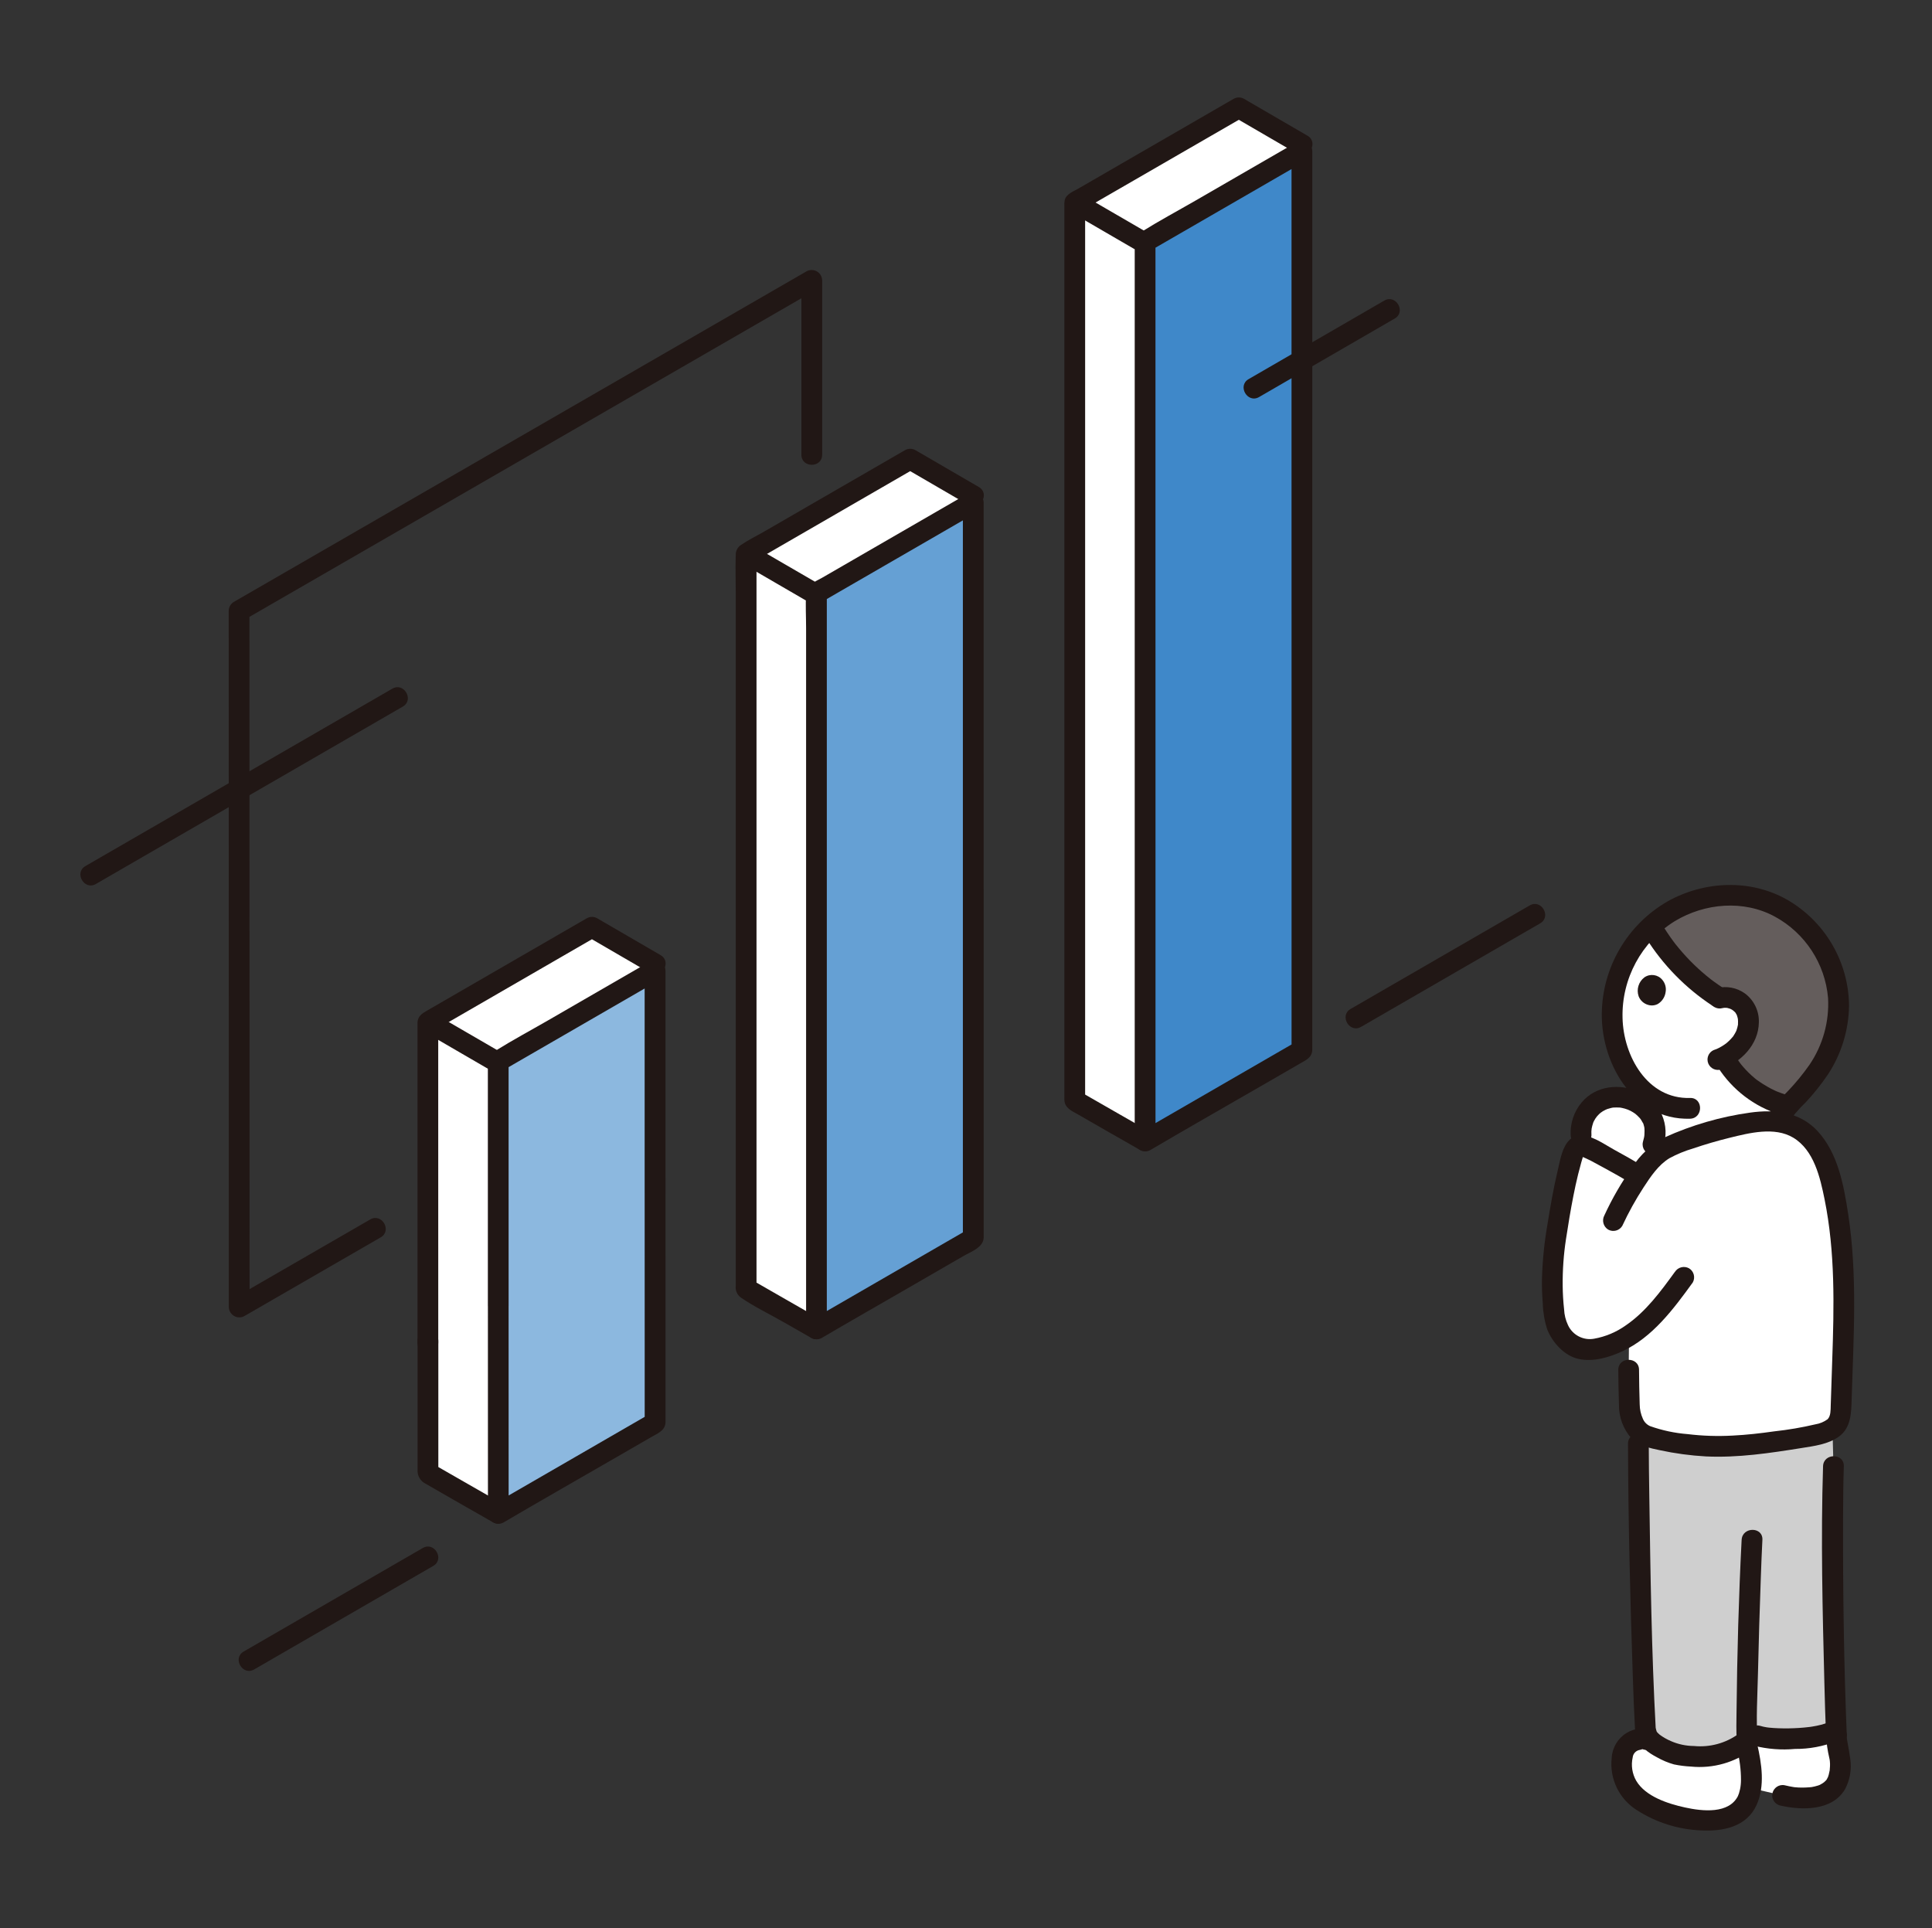 <?xml version="1.0" encoding="UTF-8" standalone="no"?>
<!DOCTYPE svg PUBLIC "-//W3C//DTD SVG 1.1//EN" "http://www.w3.org/Graphics/SVG/1.1/DTD/svg11.dtd">
<svg width="100%" height="100%" viewBox="0 0 501 500" version="1.1" xmlns="http://www.w3.org/2000/svg" xmlns:xlink="http://www.w3.org/1999/xlink" xml:space="preserve" xmlns:serif="http://www.serif.com/" style="fill-rule:evenodd;clip-rule:evenodd;stroke-linejoin:round;stroke-miterlimit:2;">
    <rect x="0" y="0" width="501" height="500" fill="#333333" stroke="none"/>
    <g transform="matrix(1,0,0,1,-1570,0)">
        <g id="kadai-pg-4" transform="matrix(0.5,0,0,0.5,1570.83,0)">
            <rect x="0" y="0" width="1000" height="1000" style="fill:none;"/>
            <g id="_9780_color.svg" serif:id="9780_color.svg" transform="matrix(2.691,0,0,2.691,500,500)">
                <g transform="matrix(1,0,0,1,-170.931,-167.024)">
                    <clipPath id="_clip1">
                        <rect x="0" y="0" width="341.863" height="334.048"/>
                    </clipPath>
                    <g clip-path="url(#_clip1)">
                        <path d="M142.964,68.872L142.964,35.243C142.946,34.148 142.04,33.257 140.944,33.257C140.597,33.257 140.256,33.346 139.954,33.516L93.473,60.347L49.3,85.845L29.579,97.231C28.968,97.591 28.591,98.249 28.588,98.958C28.588,114.002 28.591,129.046 28.598,144.091C28.602,162.499 28.606,180.907 28.609,199.316L28.609,233.15C28.626,234.245 29.532,235.137 30.628,235.137C30.975,235.137 31.316,235.047 31.619,234.877C40.374,229.82 49.13,224.764 57.887,219.709C60.116,218.422 58.104,214.964 55.868,216.255C47.112,221.31 38.356,226.366 29.6,231.423L32.609,233.15C32.609,213.516 32.606,193.883 32.599,174.25C32.599,157.124 32.595,139.998 32.588,122.872C32.588,114.901 32.586,106.93 32.583,98.96L31.593,100.687L69.593,78.754L115.671,52.154L141.971,36.972L138.962,35.245L138.962,68.874C138.962,71.448 142.962,71.452 142.962,68.874L142.964,68.872Z" style="fill:rgb(33,23,21);fill-rule:nonzero;"/>
                        <path d="M110.818,167.042C108.918,165.942 104.174,163.186 98.602,159.942L66.98,178.22C66.98,183.788 66.994,260.279 66.994,265.144C73.333,268.818 78.312,271.62 80.477,272.872L110.818,167.042Z" style="fill:white;fill-rule:nonzero;"/>
                        <path d="M110.493,168.432C101.141,173.837 91.041,179.675 80.535,185.749C80.535,195.273 80.551,260.449 80.551,272.934C80.888,272.734 101.507,260.815 110.773,255.465C110.773,251.365 110.755,183.641 110.757,168.279L110.493,168.432Z" style="fill:rgb(140,184,223);fill-rule:nonzero;"/>
                        <path d="M235.485,9.1C233.585,8 228.841,5.245 223.269,2L191.646,20.278C191.646,25.846 191.661,188.502 191.661,193.366C198,197.04 202.978,199.842 205.143,201.094L235.485,9.1Z" style="fill:white;fill-rule:nonzero;"/>
                        <path d="M172.152,76.815C170.252,75.715 165.508,72.96 159.935,69.715L128.313,87.993C128.313,93.561 128.328,224.724 128.328,229.593C134.666,233.267 139.645,236.07 141.81,237.321L172.152,76.815Z" style="fill:white;fill-rule:nonzero;"/>
                        <path d="M171.826,78.205L141.868,95.522C141.868,105.046 141.884,224.89 141.884,237.378C142.222,237.178 162.841,225.259 172.106,219.909C172.106,215.809 172.089,93.414 172.09,78.053L171.826,78.205Z" style="fill:rgb(101,160,212);fill-rule:nonzero;"/>
                        <path d="M235.159,10.491L205.2,27.808C205.2,37.331 205.215,188.668 205.215,201.156C205.553,200.956 226.172,189.037 235.437,183.687C235.437,179.587 235.42,25.699 235.421,10.338L235.159,10.491Z" style="fill:rgb(63,136,201);fill-rule:nonzero;"/>
                        <path d="M236.494,7.373C232.417,5.015 228.345,2.648 224.278,0.273C223.654,-0.087 222.883,-0.087 222.259,0.273L200.832,12.657L195.138,15.949L192.359,17.556C191.411,18.104 190.036,18.587 189.718,19.747C189.638,20.175 189.614,20.612 189.646,21.047L189.646,192.356C189.646,192.656 189.631,192.956 189.646,193.256C189.727,194.834 191.123,195.362 192.331,196.056C194.039,197.042 195.749,198.024 197.462,199.003C199.681,200.271 201.906,201.526 204.119,202.803C206.352,204.093 208.369,200.638 206.138,199.349C201.652,196.759 197.138,194.218 192.656,191.621L193.646,193.348L193.646,20.26L192.656,21.987L224.278,3.724L222.259,3.724C226.329,6.096 230.401,8.463 234.475,10.824C236.708,12.116 238.724,8.66 236.494,7.37L236.494,7.373Z" style="fill:rgb(33,23,21);fill-rule:nonzero;"/>
                        <path d="M191.558,22.5C195.367,24.714 199.177,26.926 202.986,29.137C203.292,29.316 203.641,29.41 203.996,29.41C205.093,29.41 205.996,28.507 205.996,27.41C205.996,26.7 205.618,26.041 205.005,25.683C201.192,23.478 197.383,21.266 193.577,19.046C193.271,18.867 192.922,18.773 192.568,18.773C191.47,18.773 190.567,19.676 190.567,20.773C190.567,21.483 190.945,22.142 191.558,22.5Z" style="fill:rgb(33,23,21);fill-rule:nonzero;"/>
                        <path d="M173.161,75.088C169.084,72.729 165.012,70.363 160.945,67.988C160.321,67.628 159.55,67.628 158.926,67.988L141.226,78.218C138.084,80.034 134.942,81.85 131.801,83.667C130.316,84.525 128.714,85.297 127.301,86.267C126.659,86.697 126.283,87.43 126.31,88.202C126.221,90.562 126.31,92.943 126.31,95.302L126.31,229.019C126.193,229.908 126.574,230.793 127.3,231.319C129.908,233.103 132.86,234.525 135.607,236.091C137.332,237.076 139.062,238.054 140.783,239.047C143.016,240.337 145.032,236.882 142.801,235.593C138.316,233.003 133.801,230.462 129.319,227.865L130.31,229.592L130.31,87.997L129.319,89.724L160.942,71.443L158.923,71.443C162.99,73.815 167.062,76.182 171.139,78.543C173.372,79.834 175.388,76.379 173.158,75.089L173.161,75.088Z" style="fill:rgb(33,23,21);fill-rule:nonzero;"/>
                        <path d="M128.225,90.217C132.033,92.431 135.842,94.643 139.653,96.853C139.959,97.032 140.308,97.126 140.662,97.126C141.76,97.126 142.663,96.223 142.663,95.126C142.663,94.416 142.285,93.757 141.672,93.399C137.859,91.194 134.05,88.982 130.244,86.763C129.938,86.584 129.589,86.49 129.234,86.49C128.137,86.49 127.234,87.393 127.234,88.49C127.234,89.2 127.612,89.859 128.225,90.217Z" style="fill:rgb(33,23,21);fill-rule:nonzero;"/>
                        <path d="M64.989,239.682L64.989,264.489C64.898,265.657 65.554,266.763 66.623,267.243C68.33,268.231 70.039,269.215 71.751,270.194C74.32,271.665 76.899,273.118 79.462,274.594C81.696,275.884 83.712,272.428 81.481,271.14C76.995,268.549 72.481,266.008 67.999,263.412L68.989,265.139L68.989,239.682C68.989,237.108 64.989,237.104 64.989,239.682Z" style="fill:rgb(33,23,21);fill-rule:nonzero;"/>
                        <path d="M111.828,165.315C107.75,162.956 103.678,160.59 99.611,158.215C98.987,157.855 98.216,157.855 97.592,158.215L73.227,172.3L66.827,176C65.854,176.563 65.044,177.057 64.975,178.286C64.966,178.44 64.975,178.598 64.975,178.753L64.975,239.989C64.975,242.563 68.975,242.567 68.975,239.989C68.971,221.576 68.969,203.163 68.968,184.75L68.968,178.226L67.977,179.952L99.599,161.671L97.592,161.671C101.662,164.043 105.734,166.41 109.809,168.771C112.041,170.062 114.058,166.607 111.828,165.317L111.828,165.315Z" style="fill:rgb(33,23,21);fill-rule:nonzero;"/>
                        <path d="M66.892,180.444C70.7,182.657 74.509,184.869 78.32,187.08C78.626,187.259 78.975,187.353 79.33,187.353C80.427,187.353 81.33,186.45 81.33,185.353C81.33,184.643 80.952,183.984 80.339,183.626C76.525,181.421 72.715,179.209 68.91,176.99C68.604,176.811 68.256,176.717 67.901,176.717C66.804,176.717 65.901,177.62 65.901,178.717C65.901,179.427 66.279,180.086 66.892,180.444Z" style="fill:rgb(33,23,21);fill-rule:nonzero;"/>
                        <path d="M246.829,179.14C255.868,173.921 264.905,168.697 273.94,163.468L281.348,159.186C283.576,157.898 281.564,154.44 279.329,155.732C269.431,161.452 259.534,167.173 249.639,172.895L244.81,175.686C242.581,176.973 244.593,180.431 246.829,179.14Z" style="fill:rgb(33,23,21);fill-rule:nonzero;"/>
                        <path d="M33.495,302.992C42.535,297.772 51.572,292.548 60.606,287.32L68.014,283.038C70.242,281.75 68.231,278.292 65.996,279.584C56.098,285.303 46.201,291.024 36.305,296.747C34.696,297.68 33.086,298.611 31.476,299.538C29.248,300.825 31.26,304.283 33.495,302.992Z" style="fill:rgb(33,23,21);fill-rule:nonzero;"/>
                        <path d="M237.427,61.909L237.427,10.339C237.41,9.244 236.505,8.352 235.409,8.352C235.062,8.352 234.72,8.441 234.418,8.612L214.83,19.932C211.43,21.894 207.952,23.756 204.624,25.832C203.63,26.37 203.064,27.467 203.202,28.589L203.202,201.157C203.219,202.252 204.125,203.144 205.221,203.144C205.568,203.144 205.909,203.054 206.212,202.884C213.55,198.568 220.953,194.359 228.325,190.099L235.103,186.183C236.203,185.548 237.345,185.068 237.424,183.617C237.435,183.428 237.424,183.235 237.424,183.046L237.424,61.909C237.424,59.335 233.424,59.331 233.424,61.909L233.43,124.38L233.43,183.687L234.421,181.96C225.291,187.232 216.163,192.507 207.037,197.786C206.091,198.333 205.137,198.875 204.199,199.429L207.208,201.156L207.208,139.712C207.208,124.037 207.206,108.362 207.203,92.687L207.203,27.81L206.212,29.536L236.434,12.067L233.424,10.34L233.424,61.911C233.424,64.485 237.424,64.489 237.424,61.911L237.427,61.909Z" style="fill:rgb(33,23,21);fill-rule:nonzero;"/>
                        <path d="M170.816,76.478L155.24,85.478L147.069,90.201L143.012,92.546C141.74,93.282 139.97,93.875 139.868,95.558C139.733,97.804 139.868,100.101 139.868,102.35L139.868,237.376C139.885,238.471 140.791,239.363 141.887,239.363C142.234,239.363 142.575,239.273 142.878,239.103C148.099,236.032 153.367,233.036 158.612,230.003L170.198,223.308C171.611,222.492 173.99,221.674 174.09,219.828C174.104,219.573 174.09,219.315 174.09,219.06L174.09,152.525L174.084,108.21L174.084,78.053C174.067,76.958 173.162,76.066 172.066,76.066C171.719,76.066 171.377,76.155 171.075,76.326L170.81,76.478C168.582,77.766 170.594,81.224 172.829,79.932L173.094,79.779L170.084,78.053L170.084,219.909L171.075,218.182C161.945,223.454 152.817,228.729 143.69,234.008C142.744,234.556 141.795,235.097 140.853,235.651L143.862,237.378L143.862,95.522L142.872,97.249L172.829,79.932C175.063,78.644 173.051,75.186 170.816,76.478Z" style="fill:rgb(33,23,21);fill-rule:nonzero;"/>
                        <path d="M78.543,232.335C78.543,245.868 78.546,259.402 78.551,272.935C78.568,274.03 79.473,274.922 80.569,274.922C80.916,274.922 81.258,274.833 81.56,274.662C88.809,270.399 96.121,266.241 103.402,262.033L110.126,258.149C111.284,257.48 112.684,256.949 112.773,255.417C112.785,255.199 112.773,254.977 112.773,254.759L112.773,223.418C112.773,213.262 112.771,203.106 112.767,192.951L112.767,168.278C112.749,167.183 111.843,166.292 110.747,166.292C110.4,166.292 110.059,166.381 109.757,166.551L90.163,177.873C86.763,179.836 83.285,181.697 79.957,183.773C79.008,184.258 78.444,185.275 78.535,186.337L78.535,232.873C78.535,235.447 82.535,235.451 82.535,232.873C82.535,219.078 82.533,205.283 82.53,191.488L82.53,185.75L81.539,187.477L111.761,170.007L108.752,168.28L108.752,203.342C108.752,217.182 108.755,231.022 108.761,244.861L108.761,255.461L109.751,253.734C100.618,259.006 91.49,264.281 82.367,269.56C81.421,270.107 80.467,270.649 79.529,271.203L82.539,272.93C82.539,259.397 82.536,245.863 82.531,232.33C82.531,229.756 78.531,229.752 78.531,232.33L78.543,232.335Z" style="fill:rgb(33,23,21);fill-rule:nonzero;"/>
                        <path d="M227.171,57.747C235.895,52.71 244.613,47.664 253.325,42.608C255.553,41.319 253.541,37.861 251.307,39.154C242.587,44.198 233.869,49.244 225.152,54.293C222.924,55.58 224.936,59.038 227.171,57.747Z" style="fill:rgb(33,23,21);fill-rule:nonzero;"/>
                        <path d="M2.989,151.6C9.206,148.01 15.421,144.417 21.636,140.822L49.4,124.775L62.147,117.407C64.375,116.12 62.363,112.662 60.128,113.953C51.871,118.725 43.615,123.498 35.358,128.272L9.286,143.346L0.97,148.151C-1.259,149.438 0.753,152.896 2.989,151.605L2.989,151.6Z" style="fill:rgb(33,23,21);fill-rule:nonzero;"/>
                        <path d="M338.436,315.632L337.436,315.092L337.431,315.092C334.268,316.616 324.296,316.803 322.407,315.437C318.8,319.584 313.607,320.184 308.929,319.555C308.289,319.507 307.658,319.381 307.049,319.179C305.377,318.613 303.836,317.715 302.52,316.539C302.507,316.525 302.489,316.519 302.476,316.505C302.126,316.536 301.901,316.558 301.901,316.558C301.13,316.095 298.779,316.572 297.816,318.022C296.853,319.472 296.886,322.265 297.43,323.922C298.617,327.522 302.087,329.354 305.657,330.64C309.339,332.032 313.332,332.388 317.202,331.669C318.848,331.259 320.246,330.172 321.051,328.679C321.517,327.803 321.815,326.848 321.93,325.863L328.07,327.275C329.322,327.598 330.61,327.763 331.903,327.767C332.515,327.762 333.127,327.726 333.736,327.66C335.554,327.562 337.235,326.652 338.31,325.182C338.918,324.021 339.227,322.727 339.21,321.417C339.249,320.1 338.394,316.944 338.436,315.632Z" style="fill:white;fill-rule:nonzero;"/>
                        <path d="M321.34,179.492C321.173,180.29 320.859,181.05 320.414,181.733C319.487,183.097 318.227,184.202 316.753,184.943C319.38,189.694 323.88,193.136 329.153,194.429C328.214,195.282 327.44,196.301 326.871,197.435C324.638,197.29 322.396,197.463 320.212,197.949C314.704,199.02 307.112,201.52 305.125,202.81C303.868,203.661 302.752,204.704 301.82,205.902L303.092,201.802C303.581,200.301 303.592,198.683 303.121,197.176C302.503,195.699 301.398,194.478 299.99,193.716L300.516,190.879C300.505,190.87 300.495,190.859 300.484,190.849C297.969,188.214 296.286,184.895 295.646,181.309C294.418,174.896 295.911,168.252 299.766,162.981C300.641,161.798 301.628,160.704 302.714,159.712C305.936,165.344 310.477,170.11 315.946,173.6C317.914,173.119 319.975,174.029 320.946,175.807C321.491,176.955 321.63,178.255 321.34,179.492Z" style="fill:white;fill-rule:nonzero;"/>
                        <path d="M297.888,192.889C296.779,192.614 295.622,192.597 294.505,192.839C291.192,193.568 288.915,196.684 289.227,200.062L289.364,202.054C289.663,202.069 289.956,202.137 290.231,202.254C292.312,203.237 298.199,206.513 299.741,207.515L300.341,207.89C301.462,206.14 302.855,204.582 304.469,203.273L303.086,201.802C303.575,200.301 303.586,198.683 303.115,197.176C302.159,194.995 300.214,193.4 297.888,192.889Z" style="fill:white;fill-rule:nonzero;"/>
                        <path d="M313.356,154.253C309.381,155.089 305.702,156.975 302.703,159.715C305.932,165.344 310.476,170.108 315.946,173.6C317.914,173.119 319.975,174.029 320.946,175.807C321.803,177.74 321.604,179.984 320.418,181.735C319.491,183.099 318.231,184.204 316.757,184.945C319.383,189.694 323.879,193.135 329.149,194.43C329.243,194.33 329.341,194.23 329.449,194.115C332.226,191.059 334.227,188.929 335.928,185.928C338.344,181.725 339.31,176.841 338.678,172.034C337.294,162.406 329.107,154.35 319.39,153.8C317.367,153.683 315.338,153.836 313.356,154.253Z" style="fill:rgb(100,93,92);fill-rule:nonzero;"/>
                        <path d="M305.52,172.455C305.388,173.397 304.839,174.231 304.026,174.726C303.46,175.025 302.8,175.092 302.185,174.914C301.333,174.686 300.64,174.065 300.321,173.243C299.864,171.918 300.316,170.44 301.436,169.597C302.532,168.833 304.052,169.047 304.894,170.085C305.447,170.741 305.677,171.612 305.52,172.455Z" style="fill:rgb(33,23,21);fill-rule:nonzero;"/>
                        <path d="M329.576,258.64C330.706,258.464 331.865,258.278 333.053,258.083C334.664,257.821 337.379,257.109 338.253,256.06C339.364,254.726 339.306,253.315 339.366,251.331C339.827,236.06 340.715,224.674 338.047,211.646C337.212,207.567 336.047,203.328 333.128,200.361C330.209,197.394 326.497,196.725 320.206,197.949C314.698,199.02 307.106,201.52 305.119,202.81C303.208,204.178 301.582,205.907 300.333,207.898L299.74,207.512C298.198,206.512 292.311,203.234 290.23,202.251C289.786,202.072 289.305,202.006 288.83,202.058C288.216,202.147 287.912,202.835 287.73,203.428C286.276,208.553 285.186,213.775 284.469,219.054C283.545,224.397 283.446,229.85 284.175,235.223C284.519,237.292 285.678,239.139 287.392,240.348C288.881,241.591 291.104,241.459 292.992,241.029C294.948,240.572 296.805,239.766 298.473,238.648L298.405,245.242C298.397,248.349 298.533,251.911 298.533,251.911C298.465,253.588 299.345,256.411 300.719,257.356C301.941,258.198 303.571,258.578 307.237,259.245C314.728,260.607 321.453,259.906 329.576,258.64Z" style="fill:white;fill-rule:nonzero;"/>
                        <path d="M315.841,259.986C312.956,260.006 310.075,259.758 307.235,259.245C303.109,258.494 301.562,258.108 300.273,257.015C300.197,266.024 300.91,301.398 301.609,314.256L301.822,315.323C302.13,316.865 304.522,318.175 307.047,319.178C307.656,319.38 308.287,319.506 308.927,319.555C313.6,320.183 318.798,319.583 322.404,315.436C324.715,317.107 339.123,316.455 338.368,313.876C337.903,301.098 337.493,275.284 337.868,263.826C337.868,263.826 337.768,259.895 337.68,256.556C336.243,257.339 334.677,257.856 333.056,258.083C327.376,259.167 321.62,259.803 315.841,259.986Z" style="fill:rgb(207,207,207);fill-rule:nonzero;"/>
                        <path d="M298.272,259.492C298.318,274.376 298.69,289.269 299.191,304.144C299.306,307.557 299.429,310.972 299.615,314.383C299.754,316.943 303.755,316.959 303.615,314.383C302.806,299.525 302.604,284.616 302.379,269.74C302.328,266.325 302.279,262.908 302.272,259.492C302.264,256.919 298.264,256.914 298.272,259.492Z" style="fill:rgb(33,23,21);fill-rule:nonzero;"/>
                        <path d="M335.865,263.826C335.422,277.756 335.765,291.741 336.121,305.67C336.205,308.991 336.301,312.312 336.436,315.632C336.536,318.197 340.536,318.21 340.436,315.632C339.87,301.699 339.683,287.732 339.723,273.789C339.733,270.468 339.759,267.145 339.865,263.826C339.947,261.251 335.947,261.254 335.865,263.826Z" style="fill:rgb(33,23,21);fill-rule:nonzero;"/>
                        <path d="M320.172,278.016C319.606,289.016 319.305,300.056 319.191,311.071C319.172,312.971 319.105,314.892 319.247,316.788C319.438,319.339 323.439,319.36 323.247,316.788C322.927,312.521 323.221,308.152 323.317,303.882C323.458,297.653 323.644,291.425 323.874,285.2C323.961,282.805 324.048,280.409 324.174,278.016C324.306,275.443 320.306,275.45 320.174,278.016L320.172,278.016Z" style="fill:rgb(33,23,21);fill-rule:nonzero;"/>
                        <path d="M299.894,315.855C300.394,317.809 302.214,319.074 303.91,319.955C304.925,320.529 306.004,320.978 307.126,321.295C308.204,321.519 309.297,321.658 310.396,321.712C314.672,322.142 318.954,320.914 322.352,318.283C323.122,317.505 323.122,316.233 322.352,315.455C321.565,314.704 320.311,314.704 319.524,315.455C317.051,317.227 314.017,318.042 310.989,317.748C309.447,317.738 307.924,317.412 306.513,316.789C305.757,316.465 305.042,316.055 304.38,315.567C304.184,315.399 303.999,315.218 303.827,315.025C303.912,315.125 303.889,315.078 303.758,314.885C303.82,315.05 303.817,315.02 303.751,314.796C303.11,312.304 299.251,313.36 299.894,315.859L299.894,315.855Z" style="fill:rgb(33,23,21);fill-rule:nonzero;"/>
                        <path d="M322.642,317.714C325.195,318.351 327.838,318.554 330.459,318.314C333.192,318.335 335.903,317.828 338.443,316.821C339.383,316.261 339.705,315.034 339.161,314.085C338.591,313.157 337.376,312.838 336.424,313.367C336.065,313.535 336.893,313.21 336.49,313.342C336.39,313.374 336.298,313.413 336.201,313.442C335.967,313.521 335.73,313.59 335.491,313.652C334.938,313.797 334.376,313.907 333.812,313.999L333.391,314.063C333.152,314.1 333.71,314.028 333.316,314.073C332.986,314.111 332.656,314.15 332.326,314.181C331.642,314.248 330.957,314.293 330.27,314.318C328.966,314.376 327.66,314.363 326.357,314.281C326.084,314.263 325.812,314.241 325.541,314.214C325.387,314.199 325.233,314.177 325.079,314.163C325.62,314.212 325.133,314.169 325.032,314.153C324.583,314.085 324.14,313.985 323.705,313.853C323.532,313.805 323.353,313.781 323.174,313.781C322.076,313.781 321.173,314.684 321.173,315.782C321.173,316.679 321.777,317.472 322.642,317.71L322.642,317.714Z" style="fill:rgb(33,23,21);fill-rule:nonzero;"/>
                        <path d="M302.909,314.83C301.303,314.16 299.467,314.313 297.993,315.239C296.306,316.271 295.233,318.072 295.131,320.047C294.682,324.021 296.543,327.92 299.916,330.07C303.641,332.48 307.946,333.844 312.379,334.019C316.6,334.232 321.161,333.338 323.064,329.098C324.698,325.456 324.04,321.161 323.175,317.412C322.597,314.905 318.739,315.966 319.318,318.476C319.803,320.381 320.048,322.339 320.047,324.304C320.048,324.892 319.99,325.479 319.873,326.056C319.811,326.328 319.747,326.598 319.663,326.864C319.637,326.946 319.348,327.65 319.54,327.236C317.824,330.936 312.571,330.32 309.259,329.595C306.01,328.884 301.693,327.514 299.87,324.473C299.075,323.101 298.828,321.478 299.18,319.932C299.244,319.356 299.61,318.856 300.139,318.621C300.408,318.496 300.727,318.493 300.989,318.374C301.116,318.316 301.26,318.461 300.889,318.284C303.199,319.391 305.23,315.944 302.908,314.83L302.909,314.83Z" style="fill:rgb(33,23,21);fill-rule:nonzero;"/>
                        <path d="M336.436,315.632C336.516,317.138 336.731,318.634 337.079,320.102C337.128,320.301 337.162,320.504 337.179,320.709C337.179,320.182 337.163,320.591 337.179,320.73C337.208,321.014 337.218,321.3 337.206,321.586C337.196,321.829 337.173,322.069 337.154,322.311C337.119,322.779 337.213,322.104 337.124,322.531C337.072,322.782 337.024,323.031 336.959,323.279C336.939,323.354 336.75,323.917 336.816,323.754C336.882,323.591 336.616,324.103 336.588,324.169C336.456,324.358 336.457,324.369 336.588,324.195C336.532,324.264 336.474,324.33 336.414,324.395C336.274,324.546 336.124,324.689 335.966,324.821C336.279,324.557 335.794,324.921 335.718,324.97C335.537,325.079 335.351,325.17 335.163,325.27C334.951,325.37 334.943,325.37 335.14,325.28C335.055,325.312 334.969,325.342 334.883,325.37C334.479,325.497 334.067,325.598 333.649,325.67C333.502,325.694 333.532,325.69 333.737,325.658C333.587,325.674 333.437,325.688 333.286,325.701C333.037,325.722 332.786,325.738 332.538,325.749C332.073,325.77 331.608,325.771 331.138,325.749C330.914,325.738 330.69,325.714 330.466,325.699C330.226,325.67 330.211,325.67 330.421,325.699C330.321,325.685 330.226,325.67 330.129,325.654C329.614,325.572 329.105,325.463 328.598,325.344C328.425,325.296 328.246,325.272 328.067,325.272C326.969,325.272 326.066,326.175 326.066,327.273C326.066,328.171 326.67,328.964 327.535,329.202C331.675,330.17 337.589,330.311 340.079,326.112C341.035,324.343 341.401,322.314 341.122,320.323C340.996,319.35 340.816,318.388 340.645,317.423C340.607,317.212 340.57,317.001 340.536,316.789C340.519,316.689 340.503,316.589 340.487,316.489C340.454,316.26 340.458,316.293 340.498,316.589C340.422,316.278 340.4,315.956 340.434,315.638C340.434,314.541 339.531,313.638 338.434,313.638C337.337,313.638 336.434,314.541 336.434,315.638L336.436,315.632Z" style="fill:rgb(33,23,21);fill-rule:nonzero;"/>
                        <path d="M307.291,226.39C304.584,230.12 301.71,234.043 297.855,236.671C296.032,237.973 293.941,238.852 291.736,239.246C289.662,239.627 287.578,238.539 286.706,236.619C286.254,235.666 285.999,234.632 285.955,233.579C285.788,232.079 285.701,230.566 285.683,229.055C285.652,226.043 285.865,223.033 286.32,220.055C286.743,217.266 287.204,214.478 287.748,211.71C288.02,210.328 288.317,208.95 288.654,207.582C288.841,206.822 289.041,206.065 289.254,205.312C289.34,205.011 289.428,204.711 289.517,204.412C289.578,204.245 289.629,204.075 289.669,203.902C289.741,203.674 289.574,203.721 289.169,204.042C289.169,204.022 290.919,204.842 291.061,204.912C292.061,205.438 293.054,205.979 294.043,206.526C295.622,207.4 297.217,208.267 298.736,209.242C300.909,210.637 302.917,207.176 300.755,205.788C299.101,204.726 297.36,203.788 295.639,202.839C293.893,201.878 291.819,200.375 289.812,200.106C285.912,199.583 285.368,204.15 284.691,206.976C283.891,210.329 283.312,213.731 282.764,217.133C282.156,220.598 281.797,224.102 281.692,227.619C281.666,229.213 281.712,230.81 281.844,232.399C281.888,234.101 282.172,235.789 282.69,237.411C283.69,239.973 286.015,242.57 288.79,243.155C291.604,243.748 294.619,242.855 297.164,241.678C303.018,238.978 307.07,233.484 310.751,228.412C311.296,227.463 310.974,226.235 310.034,225.675C309.082,225.146 307.867,225.465 307.297,226.393L307.291,226.39Z" style="fill:rgb(33,23,21);fill-rule:nonzero;"/>
                        <path d="M305.016,202.33C306.522,198.158 304.505,193.474 300.44,191.7C296.756,189.98 292.103,190.434 289.369,193.672C287.864,195.448 287.097,197.736 287.227,200.06C287.251,201.148 288.139,202.036 289.227,202.06C290.32,202.05 291.217,201.153 291.227,200.06C291.213,199.801 291.205,199.544 291.214,199.285C291.214,199.201 291.308,198.449 291.235,198.878C291.314,198.456 291.422,198.041 291.558,197.634C291.643,197.416 291.644,197.407 291.558,197.609C291.607,197.499 291.658,197.392 291.715,197.285C291.798,197.126 291.887,196.97 291.982,196.819C292.027,196.748 292.462,196.189 292.194,196.5C292.35,196.319 292.509,196.143 292.681,195.977C292.81,195.852 292.945,195.732 293.081,195.619C292.766,195.876 293.349,195.448 293.416,195.407C293.626,195.278 293.844,195.165 294.066,195.057C293.719,195.226 294.251,194.989 294.286,194.977C294.53,194.893 294.778,194.823 295.03,194.766C295.15,194.739 295.272,194.715 295.394,194.694C295.168,194.72 295.175,194.72 295.415,194.694C295.848,194.668 296.282,194.668 296.715,194.694C296.955,194.72 296.964,194.72 296.741,194.694C296.865,194.714 296.988,194.737 297.11,194.763C297.294,194.801 297.476,194.846 297.657,194.897C297.899,194.966 298.135,195.047 298.37,195.135C298.007,194.999 298.68,195.285 298.748,195.32C298.914,195.407 299.077,195.499 299.237,195.598C299.296,195.635 299.9,196.053 299.595,195.82C299.929,196.094 300.243,196.392 300.535,196.711C300.682,196.89 300.694,196.899 300.57,196.736C300.643,196.836 300.714,196.936 300.782,197.036C300.918,197.242 301.028,197.46 301.152,197.673C301.352,198.022 301.118,197.438 301.252,197.891C301.339,198.157 301.405,198.43 301.452,198.706C301.415,198.426 301.459,199.08 301.46,199.157C301.46,199.418 301.447,199.675 301.435,199.935C301.407,200.188 301.407,200.229 301.435,200.058C301.413,200.199 301.388,200.34 301.36,200.48C301.306,200.745 301.237,201.005 301.16,201.264C301.112,201.437 301.088,201.616 301.088,201.795C301.088,202.893 301.991,203.796 303.089,203.796C303.987,203.796 304.78,203.192 305.018,202.327L305.016,202.33Z" style="fill:rgb(33,23,21);fill-rule:nonzero;"/>
                        <path d="M296.4,245.242C296.4,247.46 296.471,249.674 296.528,251.89C296.479,254.327 297.357,256.694 298.985,258.509C300.403,259.883 302.534,260.35 304.4,260.734C307.328,261.365 310.301,261.767 313.291,261.934C319.452,262.224 325.596,261.296 331.662,260.326C334.094,259.936 336.847,259.609 338.904,258.126C341.288,256.409 341.298,253.501 341.379,250.847C341.741,238.962 342.522,227.036 340.709,215.225C339.857,209.68 338.757,203.51 334.818,199.24C331.388,195.522 326.584,195.002 321.812,195.666C316.11,196.459 310.553,198.071 305.312,200.452C302.757,201.816 300.598,203.818 299.046,206.263C296.988,209.16 295.205,212.243 293.721,215.472C293.198,216.424 293.515,217.635 294.438,218.208C295.387,218.753 296.615,218.431 297.174,217.491C298.362,214.926 299.732,212.449 301.274,210.079C302.615,208.027 304.117,205.754 306.259,204.457C307.712,203.668 309.245,203.037 310.832,202.574C313.137,201.789 315.475,201.105 317.844,200.522C321.634,199.59 326.509,198.338 330.114,200.495C334.114,202.895 335.305,208.16 336.159,212.387C338.225,222.607 337.991,233.031 337.633,243.396C337.533,246.314 337.436,249.232 337.343,252.15C337.316,252.968 337.371,254.125 336.743,254.765C336.047,255.276 335.239,255.613 334.387,255.749C331.776,256.362 329.129,256.813 326.462,257.101C323.801,257.482 321.126,257.785 318.44,257.917C315.546,258.078 312.643,257.984 309.765,257.634C307.292,257.441 304.856,256.922 302.519,256.091C301.902,255.813 301.411,255.313 301.145,254.691C300.747,253.819 300.536,252.873 300.527,251.914C300.47,249.691 300.398,247.47 300.399,245.245C300.399,242.671 296.399,242.667 296.399,245.245L296.4,245.242Z" style="fill:rgb(33,23,21);fill-rule:nonzero;"/>
                        <path d="M328.833,198.011C329.934,196.429 331.189,194.96 332.579,193.626C334.121,191.967 335.533,190.192 336.804,188.317C339.391,184.383 340.803,179.791 340.873,175.083C340.812,166.932 336.567,159.359 329.645,155.053C322.672,150.714 313.788,150.853 306.583,154.581C298.71,158.787 293.628,166.863 293.243,175.781C292.766,185.697 299.106,197.181 310.231,196.844C312.799,196.766 312.81,192.766 310.231,192.844C301.993,193.095 297.385,184.729 297.221,177.425C297.023,169.863 300.869,162.741 307.301,158.759C313.078,155.274 320.58,154.623 326.592,157.899C332.406,161.068 336.255,166.955 336.827,173.552C337.085,178.131 335.824,182.67 333.241,186.459C332.004,188.226 330.635,189.898 329.147,191.459C327.739,192.835 326.476,194.352 325.379,195.986C324.07,198.209 327.527,200.224 328.833,198.005L328.833,198.011Z" style="fill:rgb(33,23,21);fill-rule:nonzero;"/>
                        <path d="M301.718,161.968C305.001,167.207 309.376,171.676 314.545,175.068C315.494,175.613 316.722,175.291 317.281,174.351C317.809,173.399 317.49,172.184 316.563,171.614C315.963,171.219 315.372,170.81 314.791,170.386L314.379,170.079L314.216,169.955C314.322,170.038 314.321,170.038 314.216,169.955C313.919,169.723 313.626,169.487 313.337,169.246C312.256,168.35 311.223,167.398 310.242,166.394C309.259,165.394 308.342,164.331 307.46,163.235L307.333,163.074C307.415,163.181 307.415,163.18 307.333,163.074C307.229,162.941 307.126,162.804 307.024,162.664C306.82,162.389 306.62,162.112 306.424,161.832C305.991,161.216 305.576,160.588 305.177,159.948C304.819,159.335 304.16,158.957 303.45,158.957C302.353,158.957 301.45,159.86 301.45,160.958C301.45,161.312 301.544,161.661 301.723,161.967L301.718,161.968Z" style="fill:rgb(33,23,21);fill-rule:nonzero;"/>
                        <path d="M316.426,175.533C316.526,175.507 317.014,175.452 316.526,175.488C316.686,175.476 316.842,175.463 317.003,175.463C317.164,175.463 317.322,175.475 317.481,175.491C317.211,175.463 317.272,175.462 317.5,175.516C317.656,175.553 317.806,175.616 317.961,175.652C318.181,175.702 317.678,175.487 318.001,175.666C318.141,175.744 318.285,175.814 318.421,175.9C318.521,175.965 318.821,176.261 318.533,175.966C318.643,176.078 318.767,176.19 318.881,176.298C319.171,176.572 318.745,176.024 318.971,176.398C319.041,176.514 319.116,176.626 319.181,176.746C319.223,176.822 319.261,176.899 319.297,176.978C319.224,176.8 319.213,176.778 319.262,176.913C319.311,177.048 319.355,177.197 319.391,177.341C319.427,177.485 319.491,177.878 319.448,177.518C319.483,177.884 319.49,178.251 319.469,178.618C319.454,179.047 319.55,178.361 319.445,178.818C319.41,178.969 319.382,179.118 319.345,179.27C319.298,179.45 319.243,179.628 319.182,179.803C319.136,179.935 319.017,180.184 319.14,179.927C318.979,180.257 318.795,180.576 318.591,180.882C318.275,181.364 318.83,180.624 318.455,181.069C318.333,181.213 318.21,181.354 318.081,181.492C317.842,181.745 317.59,181.985 317.325,182.211C317.237,182.286 316.988,182.483 317.209,182.311C317.057,182.426 316.9,182.535 316.741,182.64C316.426,182.849 316.1,183.04 315.763,183.211C315.598,183.296 315.43,183.378 315.263,183.45C315.583,183.315 315.152,183.48 315.063,183.513C314.198,183.752 313.594,184.544 313.594,185.442C313.594,186.539 314.498,187.442 315.595,187.442C315.775,187.442 315.954,187.418 316.127,187.37C320.027,185.993 323.442,182.589 323.494,178.245C323.556,176.086 322.566,174.026 320.843,172.725C319.268,171.581 317.263,171.197 315.377,171.678C314.325,171.977 313.697,173.08 313.977,174.138C314.286,175.183 315.38,175.806 316.437,175.538L316.426,175.533Z" style="fill:rgb(33,23,21);fill-rule:nonzero;"/>
                        <path d="M315.654,187.012C318.418,191.288 322.586,194.471 327.439,196.012C328.497,196.294 329.601,195.666 329.899,194.612C330.165,193.556 329.543,192.463 328.499,192.152C327.982,191.982 327.477,191.785 326.969,191.591C327.418,191.763 326.914,191.567 326.852,191.539C326.752,191.495 326.652,191.451 326.558,191.405C326.315,191.293 326.074,191.175 325.836,191.053C324.871,190.541 323.943,189.963 323.057,189.324C322.812,189.153 323.42,189.618 323.018,189.296C322.918,189.213 322.811,189.129 322.708,189.044C322.503,188.874 322.301,188.699 322.103,188.521C321.703,188.161 321.32,187.784 320.955,187.391C320.77,187.191 320.589,186.991 320.413,186.785C320.325,186.685 320.237,186.577 320.151,186.471C320.119,186.432 319.834,186.071 320.001,186.288C320.168,186.505 319.889,186.137 319.859,186.095C319.777,185.984 319.696,185.872 319.616,185.758C319.44,185.507 319.27,185.251 319.105,184.993C318.747,184.38 318.088,184.002 317.378,184.002C316.281,184.002 315.378,184.905 315.378,186.002C315.378,186.357 315.472,186.705 315.651,187.011L315.654,187.012Z" style="fill:rgb(33,23,21);fill-rule:nonzero;"/>
                    </g>
                </g>
            </g>
        </g>
    </g>
</svg>
